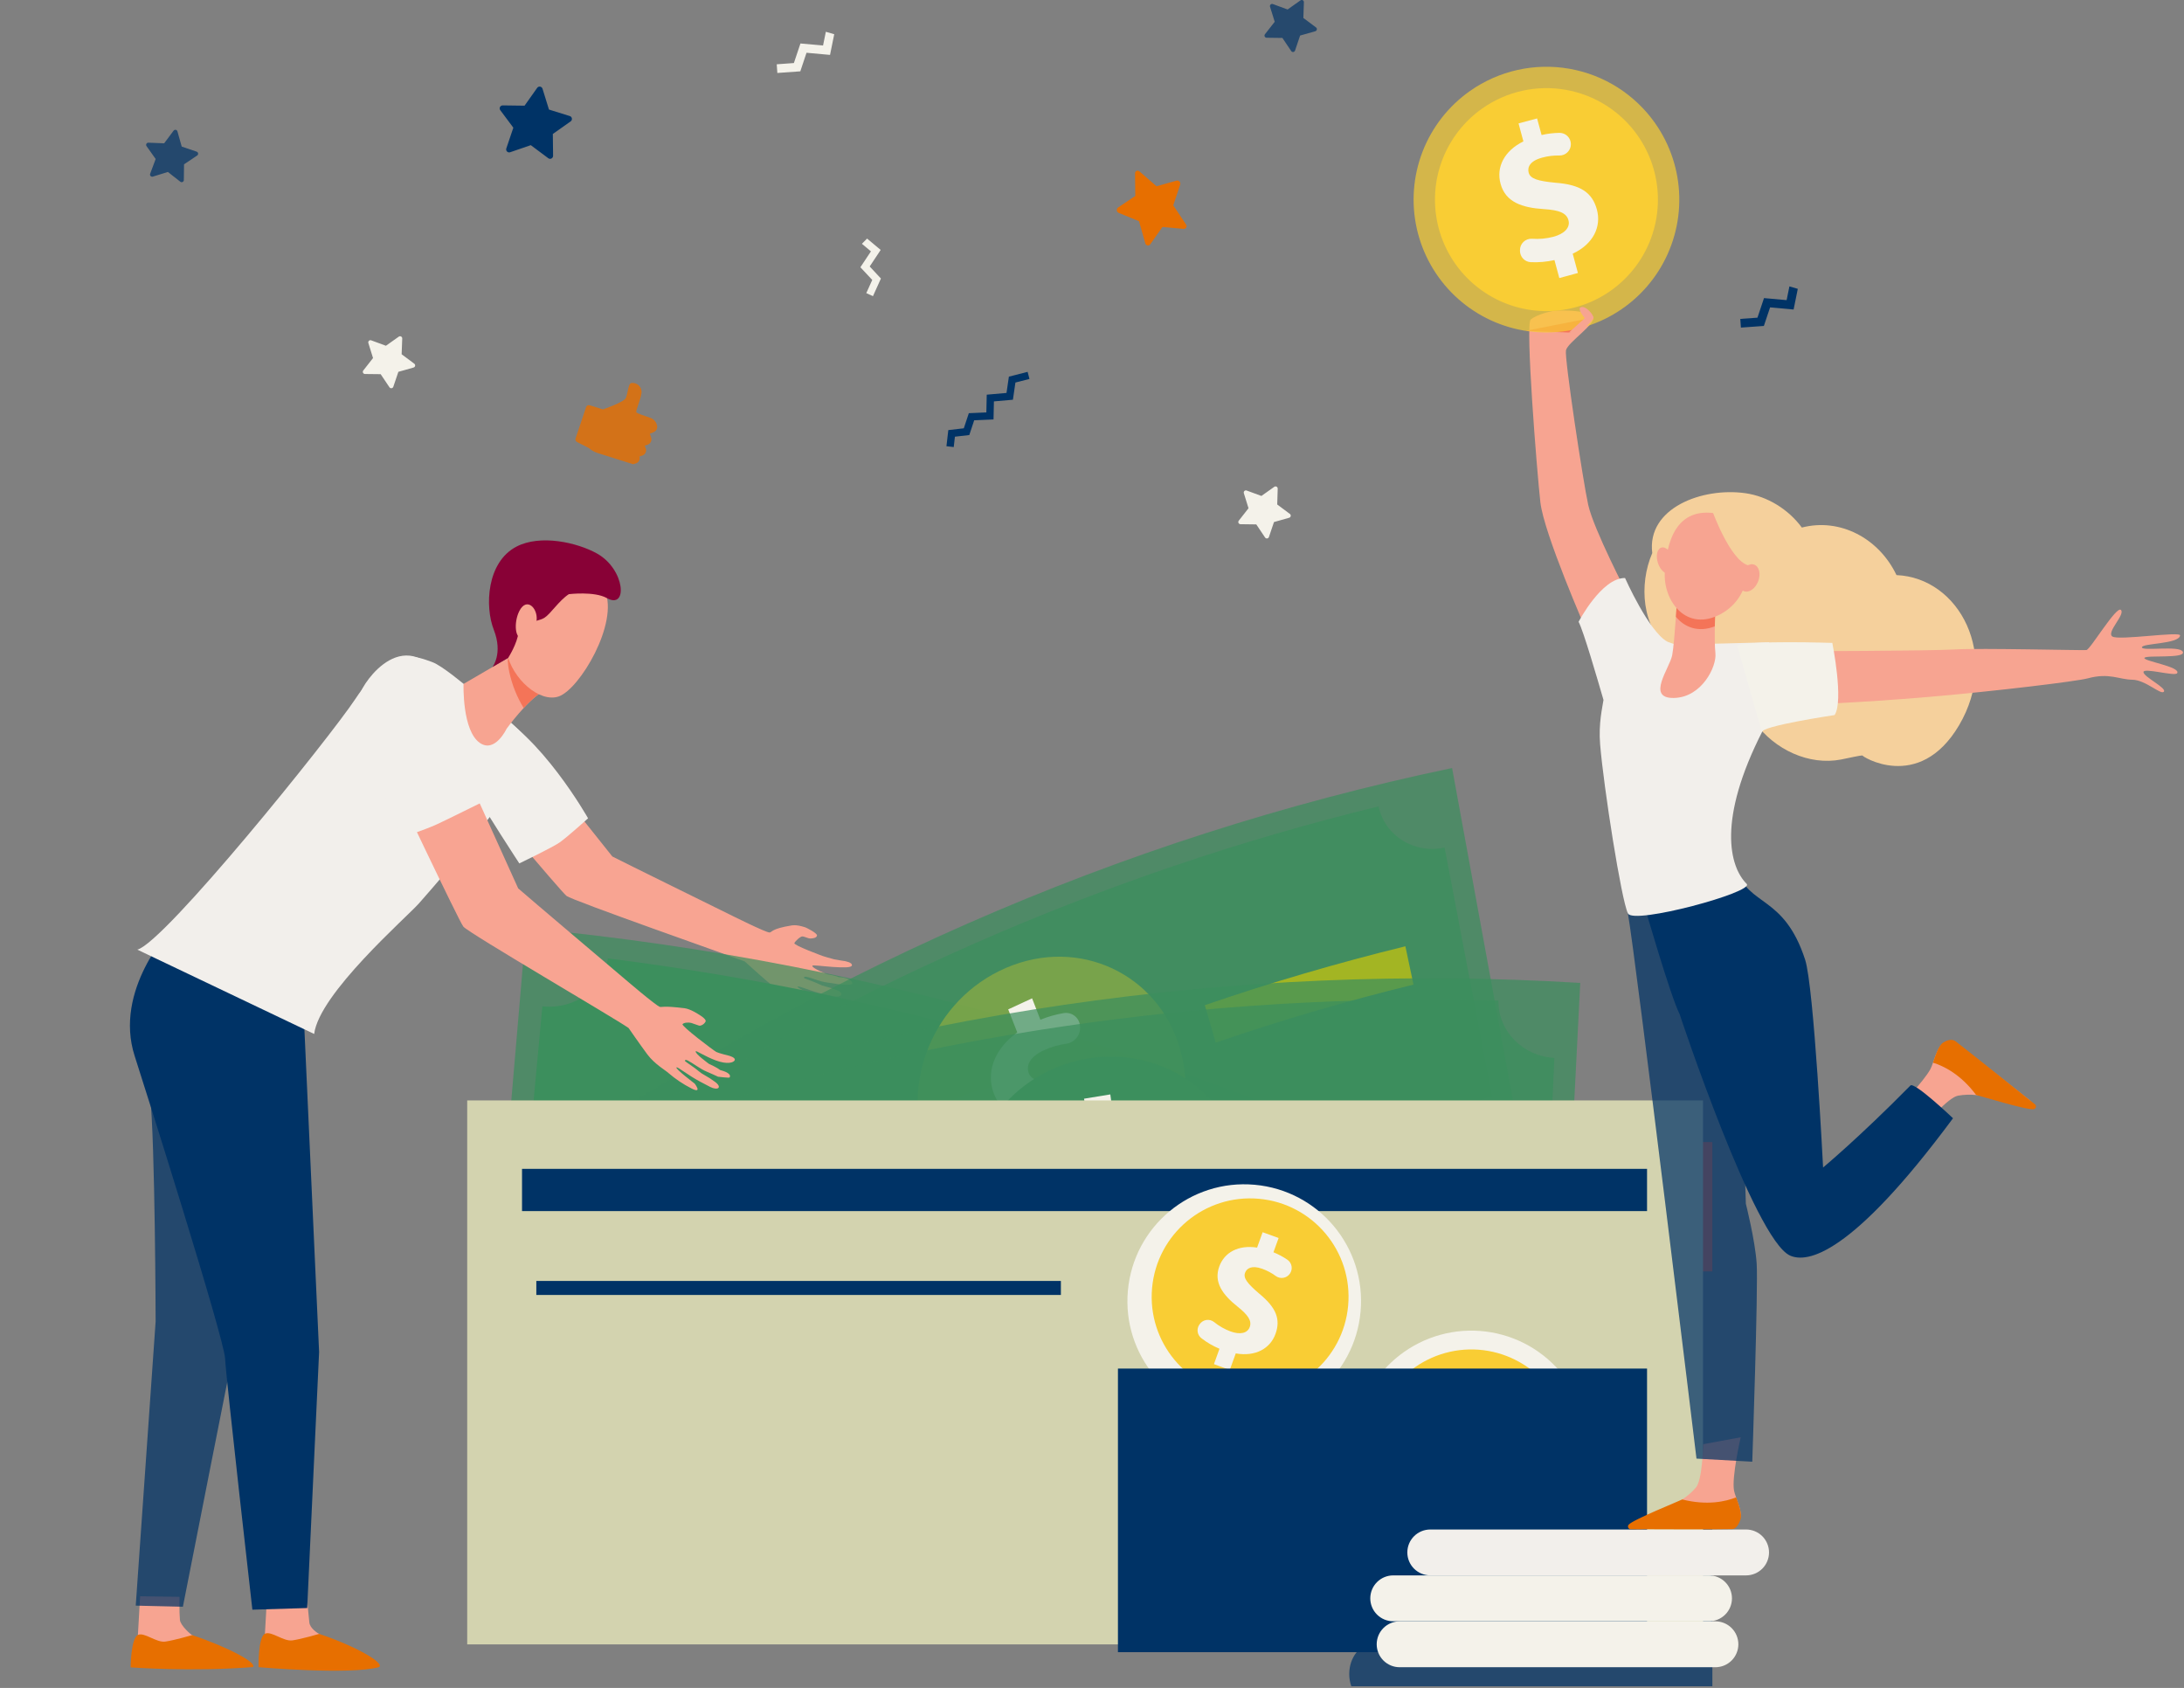 <svg width="1580" height="1221" viewBox="0 0 1580 1221" fill="none" xmlns="http://www.w3.org/2000/svg">
<rect x="0" y="0" width="1580" height="1221" fill="#808080" stroke="none"/>
<g clip-path="url(#clip0_239_119)">
<path d="M1238.78 1100.92H1017.55C1007.74 1100.92 999.78 1110.75 999.78 1122.92C999.78 1135.05 1007.78 1144.92 1017.55 1144.92H988.86C979.05 1144.92 971.1 1154.76 971.1 1166.92C971.1 1179.05 979.05 1188.92 988.86 1188.92H993.86C984.05 1188.92 976.1 1198.75 976.1 1210.92C976.09 1213.93 976.594 1216.91 977.59 1219.74H1238.81L1238.78 1100.92Z" fill="#003366" fill-opacity="0.72"/>
<path d="M572.82 669.4C557.82 671.82 558.7 674.26 556.77 674.52C554.48 674.83 527.39 661.26 527.39 661.26C527.39 661.26 447.28 621.83 443 619.55L385.2 547L340.64 567.5C340.64 567.5 405.64 644.63 409.79 648.02C413.94 651.41 528.79 691.59 538.79 695.46C538.79 695.46 548.87 704.64 555.38 710.19C561.89 715.74 570.62 717.93 572.7 719.19C578.293 722 584.225 724.078 590.35 725.37C599.1 727.27 591.81 721.37 591.81 721.37C591.81 721.37 576.32 714.85 577.08 713.67C577.67 712.76 585.9 716.84 595.57 719.04C598.05 719.61 600.5 720.16 602.76 720.65C608.69 721.92 611.3 718.54 605.34 716.19C602.646 715.086 599.871 714.19 597.04 713.51C594.17 712.91 591.76 711.41 589.43 710.51C584.82 708.76 581.43 707.51 581.61 707.39C581.79 707.27 581.2 706.16 583.85 706.68C587.05 707.3 593.5 710.17 598.28 710.68C600.99 710.99 606.61 711.98 606.61 711.98C606.61 711.98 616.55 712.98 616.61 711.54C616.76 708.54 610.61 706.81 606.88 706.88C604.52 705.68 598.57 704.81 598.57 704.81C598.57 704.81 587.04 700.27 587.71 698.57C587.98 697.89 594.96 698.93 602.36 699.44C610.19 699.97 615.86 699.97 616.28 698.44C616.94 696.04 610.71 695.13 610.71 695.13C610.71 695.13 605.22 694.33 603.42 693.93C601.31 693.45 595.12 691.51 595.12 691.51C595.12 691.51 573.92 683.75 574.68 682.19C575.44 680.63 578.95 677.36 580.45 677.37C581.95 677.38 584.62 678.86 586.11 678.87C587.6 678.88 590.82 678.59 591.05 676.72C591.28 674.85 582.97 670.96 582.97 670.96C582.97 670.96 577.15 668.69 572.82 669.4Z" fill="#F8A492"/>
<path d="M1238.78 826.117H344.72V919.707H1238.78V826.117Z" fill="#F47257"/>
<path d="M1001 1157.36C799.36 1050.76 580.37 985.144 355.55 964.004L380.55 671.344C640.49 695.824 893.69 771.684 1126.8 894.944L1001 1157.36Z" fill="#3C8F5D" fill-opacity="0.71"/>
<path d="M375.37 910.458C381.037 849.618 386.703 788.778 392.37 727.938C416 730.358 437.17 715.108 439.74 693.258C657.239 720.708 868.674 784.062 1065.43 880.738C1056.64 900.738 1066.96 925.408 1088.24 936.438C1062.5 991.264 1036.75 1046.09 1011 1100.92C1006.46 1098.51 1001.47 1097.07 996.342 1096.69C991.216 1096.31 986.068 1097 981.222 1098.71C976.376 1100.43 971.938 1103.13 968.189 1106.64C964.439 1110.16 961.46 1114.41 959.44 1119.14C786.659 1034.25 600.991 978.618 410 954.508C412.58 932.668 397.11 912.688 375.37 910.458Z" fill="#3C8F5D"/>
<path d="M840.6 920.499C822.43 972.829 766.39 999.499 714.41 983.499C662.43 967.499 629.08 913.129 640.76 858.789C652.44 804.449 710.07 772.039 768.53 790.119C826.99 808.199 858.75 868.259 840.6 920.499Z" fill="#50BFA5"/>
<path d="M714 965.093C715.46 959.253 716.913 953.413 718.36 947.573C710.915 945.152 703.798 941.82 697.17 937.653C694.787 936.158 693.046 933.829 692.287 931.121C691.527 928.413 691.802 925.519 693.06 923.003L693.38 922.393C694.102 921.053 695.097 919.881 696.301 918.95C697.505 918.02 698.891 917.353 700.369 916.992C701.847 916.631 703.384 916.584 704.881 916.855C706.378 917.125 707.802 917.707 709.06 918.562C715.031 922.545 721.582 925.581 728.48 927.562C739.1 930.562 747.4 928.623 749.32 921.263C751.14 914.263 746.32 908.083 733.46 899.562C714.88 887.292 703.03 874.492 707.12 856.492C710.82 840.192 725.87 830.432 747.79 832.352C749.223 826.506 750.657 820.659 752.09 814.812C758.537 816.592 764.973 818.413 771.4 820.273C770.033 825.673 768.657 831.072 767.27 836.472C773.243 838.412 778.995 840.976 784.43 844.122C789.98 847.392 791.94 854.233 788.9 859.383C785.76 864.713 778.55 866.243 772.95 862.763C767.86 859.598 762.349 857.167 756.58 855.542C744 851.972 738.66 856.062 737.4 861.222C735.9 867.332 741.73 873.013 756.4 883.573C777.1 897.893 783.29 910.862 778.75 927.312C774.21 943.763 758.75 953.852 736.68 951.432L731.82 970.193C725.9 968.453 719.96 966.753 714 965.093Z" fill="#3C8F7C"/>
<path d="M610 856.783C558.6 844.93 506.753 835.283 454.46 827.843C455.673 818.463 456.88 809.083 458.08 799.703C511.06 807.23 563.627 817.013 615.78 829.053C613.84 838.293 611.913 847.536 610 856.783Z" fill="#50BFA5"/>
<path d="M1010.66 999.064C962.84 975.69 914.227 954.414 864.82 935.234L874.19 908.594C924.25 928.02 973.547 949.597 1022.08 973.324L1010.66 999.064Z" fill="#50BFA5"/>
<path d="M1103.32 844.23C895.32 887.69 697.22 974.78 519.51 1100.92L375.51 852.36C580.98 706.51 810.01 605.81 1050.51 555.57C1068.1 651.79 1085.71 748.01 1103.32 844.23Z" fill="#3C8F5D" fill-opacity="0.71"/>
<path d="M504.43 1045.77L415.66 889.837C434.44 876.737 441.6 851.147 431.36 832.137C606.45 715.997 797.5 631.997 997.32 583.297C1001.93 604.787 1023.25 617.847 1045.09 613.087C1056.53 673.027 1067.97 732.997 1079.4 792.997C1059.3 797.387 1046.85 818.797 1051.46 840.277C876 882.997 708.21 956.737 554.46 1058.76C544.23 1039.77 521.72 1033.72 504.43 1045.77Z" fill="#3C8F5D" fill-opacity="0.71"/>
<path d="M853.42 757.902C869.07 811.072 842.5 867.902 795.26 888.252C748.02 908.602 693.2 886.572 671.66 835.942C650.12 785.312 674.66 722.942 727.84 700.102C781.02 677.262 837.82 704.832 853.42 757.902Z" fill="#A3B53C" fill-opacity="0.561"/>
<path d="M784.71 873.881C782.537 868.307 780.363 862.741 778.19 857.181C771.421 859.97 764.313 861.849 757.05 862.771C751.63 863.401 746.74 859.451 745.88 853.691C745.88 853.461 745.81 853.221 745.78 852.991C744.83 846.641 749.18 840.601 755.23 839.991C761.917 839.339 768.449 837.581 774.56 834.791C784.04 830.401 789.11 823.601 786.44 816.521C783.9 809.821 776.89 807.971 762.68 809.361C742.16 811.421 726.3 808.781 719.33 791.871C713 776.561 718.7 759.231 735.94 746.811C733.747 741.251 731.56 735.694 729.38 730.141C735.133 727.474 740.893 724.807 746.66 722.141C748.66 727.314 750.66 732.484 752.66 737.651C758.097 735.408 763.769 733.788 769.57 732.821C770.962 732.601 772.384 732.672 773.747 733.028C775.109 733.384 776.384 734.019 777.49 734.891C778.597 735.763 779.51 736.855 780.175 738.097C780.839 739.34 781.239 740.706 781.35 742.111C781.675 745.128 780.821 748.154 778.967 750.556C777.112 752.959 774.401 754.551 771.4 755.001C765.832 755.737 760.407 757.311 755.31 759.671C744.03 764.831 742.36 771.481 744.31 776.381C746.6 782.191 754.05 783.001 770.77 782.051C794.01 780.271 805.77 786.641 811.56 802.611C817.35 818.581 811.56 836.421 793.89 848.531L800.73 866.531C795.377 868.957 790.037 871.407 784.71 873.881Z" fill="#F4F2EA"/>
<path d="M647.81 853.907C603.27 877.16 559.647 902.454 516.94 929.787L503.94 905.117C547.227 877.404 591.46 851.737 636.64 828.117L647.81 853.907Z" fill="#50BFA5"/>
<path d="M1022.58 712.218C974.287 724.038 926.587 738.038 879.48 754.218L871.61 727.088C919.343 710.701 967.71 696.508 1016.71 684.508C1018.67 693.734 1020.63 702.971 1022.58 712.218Z" fill="#A3B523"/>
<path d="M1128.37 1004.36C912 991.251 695.39 1023 489.84 1098C461.54 1005.07 433.237 912.144 404.93 819.231C642.6 732.531 893.09 695.821 1143.22 711.001L1128.37 1004.36Z" fill="#3C8F5D" fill-opacity="0.71"/>
<path d="M487.73 1040.58C470.497 982.424 453.27 924.271 436.05 866.124C457.72 858.424 470.78 835.564 465.05 814.454C664.579 748.62 874.021 717.921 1084.05 723.724C1083.62 745.724 1101.71 764.044 1124.47 765.224L1116.58 948.414C1095.63 947.324 1078.3 964.754 1077.87 986.754C893.428 981.649 709.5 1008.61 534.28 1066.42C528.59 1045.32 507.68 1033.5 487.73 1040.58Z" fill="#3C8F5D" fill-opacity="0.71"/>
<path d="M900.75 854.529C903.88 910.139 864.3 958.089 812.75 965.259C761.2 972.429 712 936.569 702.39 881.859C692.78 827.149 731.69 773.249 789.72 765.289C847.75 757.329 897.65 798.999 900.75 854.529Z" fill="#3C8F5D"/>
<path d="M805.62 948.558C804.773 942.558 803.917 936.592 803.05 930.658C795.65 931.569 788.162 931.502 780.78 930.458C778.074 930.005 775.642 928.538 773.979 926.355C772.317 924.172 771.548 921.438 771.83 918.708L771.89 918.008C771.991 916.513 772.399 915.054 773.088 913.723C773.778 912.391 774.734 911.216 775.897 910.271C777.06 909.325 778.406 908.629 779.85 908.226C781.294 907.823 782.805 907.722 784.29 907.928C791.03 909.066 797.91 909.097 804.66 908.018C815.09 906.288 821.66 901.018 820.66 893.488C819.66 886.338 813.19 882.678 798.77 880.258C777.95 876.808 762.84 870.048 759.87 851.828C757.17 835.338 766.87 820.078 786.87 812.638C786.003 806.638 785.13 800.675 784.25 794.748C790.583 793.675 796.917 792.642 803.25 791.648L805.53 808.238C811.468 807.506 817.468 807.443 823.42 808.048C824.849 808.197 826.233 808.632 827.49 809.326C828.747 810.02 829.852 810.96 830.739 812.09C831.626 813.219 832.277 814.516 832.654 815.902C833.03 817.288 833.124 818.735 832.93 820.158C832.525 823.151 830.95 825.861 828.551 827.696C826.152 829.531 823.124 830.341 820.13 829.948C814.482 829.193 808.753 829.28 803.13 830.208C790.75 832.208 787.55 838.208 788.33 843.458C789.24 849.688 796.44 852.458 813.24 855.958C836.69 860.398 846.87 869.688 848.88 886.678C850.89 903.668 840.99 919.388 820.67 926.438C821.537 932.852 822.4 939.265 823.26 945.678C817.36 946.612 811.48 947.572 805.62 948.558Z" fill="#F4F2EA"/>
<path d="M674.56 892.922C625.013 903.589 575.877 916.499 527.15 931.653C524.79 922.539 522.427 913.433 520.06 904.333C569.433 888.999 619.257 875.909 669.53 865.062C671.21 874.356 672.887 883.642 674.56 892.922Z" fill="#50BFA5"/>
<path d="M1079.08 855.183C1028.46 853.85 977.913 854.75 927.44 857.883C926.947 848.43 926.453 838.98 925.96 829.533C977.1 826.333 1028.35 825.423 1079.72 826.803C1079.51 836.27 1079.3 845.73 1079.08 855.183Z" fill="#50BFA5"/>
<path d="M1232.06 796H338V1189.48H1232.06V796Z" fill="#D3D3AF"/>
<path d="M1191.54 845.492H377.66V876.052H1191.54V845.492Z" fill="#003366"/>
<path d="M767.49 926.578H388V936.718H767.49V926.578Z" fill="#003366"/>
<path d="M1133.61 998.481C1143.21 1012.16 1148.54 1028.38 1148.92 1045.09C1149.3 1061.8 1144.72 1078.25 1135.75 1092.36C1126.79 1106.46 1113.84 1117.59 1098.55 1124.34C1083.26 1131.09 1066.31 1133.15 1049.84 1130.26C1033.38 1127.38 1018.14 1119.68 1006.06 1108.13C993.972 1096.59 985.58 1081.72 981.945 1065.4C978.309 1049.09 979.593 1032.06 985.633 1016.48C991.674 1000.9 1002.2 987.453 1015.88 977.851C1034.23 964.975 1056.94 959.916 1079.02 963.784C1101.1 967.653 1120.73 980.134 1133.61 998.481Z" fill="#F4F2EA"/>
<path d="M1122.48 1006.29C1130.54 1017.77 1135.02 1031.38 1135.34 1045.41C1135.66 1059.43 1131.82 1073.23 1124.3 1085.07C1116.78 1096.91 1105.92 1106.26 1093.09 1111.92C1080.25 1117.59 1066.03 1119.32 1052.21 1116.9C1038.4 1114.49 1025.61 1108.02 1015.46 1098.34C1005.32 1088.65 998.273 1076.17 995.22 1062.48C992.166 1048.79 993.242 1034.5 998.31 1021.42C1003.38 1008.34 1012.21 997.061 1023.69 989.001C1039.08 978.194 1058.14 973.945 1076.67 977.187C1095.19 980.43 1111.67 990.898 1122.48 1006.29Z" fill="#F9CD34"/>
<path d="M1072.62 1096.92L1069.53 1085.49C1064.58 1086.6 1059.5 1087.04 1054.43 1086.82C1052.6 1086.73 1050.88 1085.94 1049.61 1084.62C1048.34 1083.3 1047.62 1081.54 1047.6 1079.71V1079.25C1047.59 1078.26 1047.78 1077.28 1048.16 1076.37C1048.54 1075.45 1049.11 1074.63 1049.83 1073.94C1050.55 1073.26 1051.4 1072.73 1052.33 1072.39C1053.26 1072.05 1054.25 1071.91 1055.24 1071.97C1059.83 1072.3 1064.44 1071.87 1068.89 1070.69C1075.75 1068.83 1079.73 1064.92 1078.43 1060.1C1077.19 1055.53 1072.56 1053.69 1062.84 1053.1C1048.84 1052.25 1038.39 1048.61 1035.23 1036.94C1032.37 1026.35 1037.58 1016.03 1049.77 1010.03L1046.68 998.604L1058.47 995.414L1061.34 1005.99C1065.08 1005.13 1068.9 1004.66 1072.74 1004.61C1074.63 1004.61 1076.45 1005.36 1077.8 1006.69C1079.15 1008.02 1079.92 1009.83 1079.94 1011.72C1079.95 1012.69 1079.77 1013.65 1079.41 1014.55C1079.04 1015.44 1078.5 1016.25 1077.81 1016.93C1077.13 1017.62 1076.31 1018.15 1075.41 1018.51C1074.52 1018.87 1073.56 1019.04 1072.59 1019.02C1068.88 1018.94 1065.17 1019.4 1061.59 1020.38C1053.77 1022.49 1052.16 1026.55 1053.07 1029.92C1054.14 1033.92 1059.07 1035.27 1070.3 1036.36C1085.98 1037.54 1093.55 1042.59 1096.48 1053.42C1099.41 1064.25 1094.27 1075.32 1081.08 1081.42L1084.4 1093.69L1072.62 1096.92Z" fill="white"/>
<path d="M984.302 948.731C988.475 902.244 954.173 861.176 907.687 857.003C861.2 852.829 820.132 887.131 815.959 933.618C811.785 980.104 846.087 1021.17 892.574 1025.35C939.06 1029.52 980.128 995.217 984.302 948.731Z" fill="#F4F2EA"/>
<path d="M975.306 944.447C978.831 905.279 949.937 870.67 910.769 867.144C871.601 863.619 836.991 892.514 833.466 931.682C829.941 970.85 858.835 1005.46 898.003 1008.98C937.171 1012.51 971.781 983.615 975.306 944.447Z" fill="#F9CD34"/>
<path d="M878.22 986.758L882.22 975.628C877.541 973.676 873.142 971.11 869.14 967.998C867.695 966.872 866.734 965.239 866.452 963.429C866.169 961.62 866.587 959.77 867.62 958.258L867.88 957.888C868.437 957.067 869.157 956.371 869.996 955.842C870.835 955.313 871.774 954.963 872.754 954.815C873.735 954.667 874.736 954.723 875.693 954.98C876.651 955.237 877.545 955.689 878.32 956.308C881.891 959.208 885.915 961.502 890.23 963.098C896.91 965.518 902.41 964.598 904.11 959.918C905.73 955.458 903 951.288 895.39 945.218C884.39 936.458 877.95 927.498 882.07 916.128C885.81 905.818 896.01 900.368 909.44 902.458L913.44 891.328L925 895.528L921.27 905.838C924.831 907.278 928.227 909.095 931.4 911.258C932.961 912.348 934.028 914.012 934.365 915.886C934.702 917.761 934.283 919.692 933.2 921.258C932.654 922.062 931.951 922.748 931.133 923.273C930.315 923.799 929.399 924.153 928.441 924.316C927.483 924.478 926.501 924.445 925.556 924.219C924.611 923.993 923.721 923.577 922.94 922.998C919.957 920.799 916.669 919.047 913.18 917.798C905.56 915.038 901.91 917.428 900.72 920.708C899.32 924.578 902.53 928.528 911.13 935.888C923.29 945.888 926.57 954.338 922.75 964.888C918.93 975.438 908.36 981.508 894 978.998L889.66 990.948L878.22 986.758Z" fill="#F4F2EA"/>
<path d="M1191.54 989.961H808.77V1195.1H1191.54V989.961Z" fill="#003366"/>
<path d="M1241 1206H1012.56C1008.16 1206 1003.94 1204.25 1000.82 1201.13C997.709 1198.02 995.96 1193.8 995.96 1189.4C995.96 1184.99 997.709 1180.77 1000.82 1177.66C1003.94 1174.55 1008.16 1172.8 1012.56 1172.8H1241C1245.4 1172.8 1249.62 1174.55 1252.74 1177.66C1255.85 1180.77 1257.6 1184.99 1257.6 1189.4C1257.6 1193.8 1255.85 1198.02 1252.74 1201.13C1249.62 1204.25 1245.4 1206 1241 1206Z" fill="#F4F2EA"/>
<path d="M1236.38 1172.76H1007.91C1003.51 1172.76 999.29 1171.01 996.179 1167.9C993.068 1164.79 991.32 1160.57 991.32 1156.17C991.32 1151.77 993.068 1147.55 996.178 1144.44C999.289 1141.32 1003.51 1139.57 1007.91 1139.57H1236.38C1240.78 1139.57 1245 1141.32 1248.12 1144.43C1251.23 1147.55 1252.98 1151.77 1252.98 1156.17C1252.98 1160.57 1251.23 1164.79 1248.11 1167.9C1245 1171.01 1240.78 1172.76 1236.38 1172.76Z" fill="#F4F2EA"/>
<path d="M1263.19 1139.57H1034.72C1030.32 1139.56 1026.1 1137.81 1022.98 1134.7C1019.87 1131.59 1018.12 1127.37 1018.12 1122.97C1018.12 1118.56 1019.87 1114.34 1022.98 1111.23C1026.1 1108.12 1030.32 1106.37 1034.72 1106.37H1263.19C1267.59 1106.37 1271.81 1108.12 1274.93 1111.23C1278.04 1114.34 1279.79 1118.56 1279.79 1122.97C1279.79 1127.37 1278.04 1131.59 1274.93 1134.7C1271.81 1137.81 1267.59 1139.56 1263.19 1139.57Z" fill="#F2EFEB"/>
<path d="M1259.33 1039.64C1259.33 1039.64 1252.57 1068.73 1254.5 1078.36C1255.5 1083.52 1261.29 1094.13 1258.65 1098.98C1256.01 1103.83 1252.99 1105.05 1252.99 1105.05L1184.56 1106.13C1180.83 1106.19 1183.29 1103.83 1186.3 1101.66C1191.22 1098.1 1195.19 1095.75 1210.9 1088.27C1211.9 1087.79 1215.66 1085.45 1217 1084.65C1220.64 1082.28 1223.94 1079.42 1226.79 1076.14C1231.71 1070.76 1232.14 1044.67 1232.14 1044.67L1259.33 1039.64Z" fill="#F7A491"/>
<path d="M1201.46 643.744C1201.46 643.744 1172.05 629.234 1177.7 660.744C1183.35 692.254 1227.31 1055.09 1227.31 1055.09L1267.67 1057.33C1267.67 1057.33 1272 931.004 1270.85 914.004C1269.7 897.004 1263.03 870.754 1263.03 870.754L1259.61 765.864L1221.52 636.344L1201.46 643.744Z" fill="#003366" fill-opacity="0.72"/>
<path d="M1217 1084.64C1235.1 1089.21 1248.48 1086.1 1256 1083.13C1257.92 1088.51 1260.48 1095.26 1259.13 1099.13C1257.46 1103.9 1255.3 1106.02 1253.21 1106.07C1236.68 1106.5 1192.45 1106.07 1179.85 1106.2C1179.46 1106.22 1179.06 1106.13 1178.72 1105.93C1178.38 1105.73 1178.11 1105.43 1177.94 1105.07C1177.77 1104.72 1177.71 1104.32 1177.76 1103.93C1177.82 1103.53 1177.99 1103.17 1178.25 1102.87C1181.36 1099.22 1215.66 1085.45 1217 1084.64Z" fill="#E76F00"/>
<path d="M1177.7 430.604C1177.7 430.604 1152.83 382.744 1148.98 365.184C1145.13 347.624 1131.76 259.184 1132.88 253.454C1134 247.724 1155.14 234.044 1152.53 229.204C1149.92 224.364 1129.8 224.354 1125.19 224.764C1120.58 225.174 1111.32 227.864 1107.36 231.134C1103.4 234.404 1111.81 340.424 1114.36 363.244C1116.91 386.064 1147.77 456.364 1147.77 456.364L1177.7 430.604Z" fill="#F7A491"/>
<path d="M1371.47 803.533C1371.47 803.533 1391.98 782.023 1396.55 773.333C1399 768.673 1401.21 756.803 1406.32 754.703C1411.43 752.603 1414.54 753.563 1414.54 753.563L1468.37 795.833C1471.3 798.133 1467.9 798.413 1464.19 798.203C1458.13 797.873 1453.57 797.203 1436.65 793.103C1435.55 792.833 1431.18 792.293 1429.65 792.103C1425.32 791.647 1420.94 791.795 1416.65 792.543C1409.44 793.623 1392.65 813.613 1392.65 813.613L1371.47 803.533Z" fill="#F7A491"/>
<path d="M1429.62 792.072C1418.44 777.072 1406.09 771.072 1398.41 768.692C1400.3 763.302 1402.41 756.252 1405.87 754.082C1410.17 751.432 1413.13 751.982 1414.78 753.252C1427.89 763.332 1462.2 790.922 1472.09 798.742C1472.41 798.975 1472.65 799.297 1472.79 799.667C1472.92 800.037 1472.95 800.44 1472.86 800.824C1472.76 801.208 1472.56 801.556 1472.27 801.824C1471.98 802.092 1471.62 802.269 1471.23 802.332C1466.49 803.212 1431.17 792.292 1429.62 792.072Z" fill="#E76F00"/>
<path d="M1372 416C1359.24 389.22 1331 374.48 1303.54 381.61C1293.72 368.31 1278.54 359 1262.69 356.76C1231.48 352.34 1191.21 367.48 1195.32 400.06C1185.45 422.84 1187.87 454.24 1207.57 469.64C1203.95 499.59 1233.98 526.16 1269.57 522.57C1283.87 542.31 1308.73 553.89 1331.98 549.38C1337.57 548.3 1346.04 546.27 1347.5 546.52C1345.68 546.32 1388.04 574.06 1417.26 524.66C1447 474.27 1417.62 417.91 1372 416Z" fill="#F5D09C"/>
<path d="M1189.62 655.17C1189.62 655.17 1255.62 625.84 1256.62 629.17C1264.89 655.81 1290.62 647.22 1305.9 694.17C1312.3 713.82 1318.9 844.51 1318.9 844.51C1318.9 844.51 1344.9 822.93 1382.09 785.21C1384.94 782.31 1412.89 808.89 1412.89 808.89C1339.1 908.58 1307.27 913.78 1294.96 908.2C1269.26 896.55 1215.03 733.57 1215.12 733.59C1208.57 720.87 1189.62 655.17 1189.62 655.17Z" fill="#003366"/>
<path d="M1299 471.052C1299 471.052 1394.35 470.932 1414.77 469.752C1433.24 468.692 1506.53 470.552 1509.39 470.222C1512.25 469.892 1531.2 437.812 1534.39 441.222C1537.58 444.632 1523.84 457.132 1528.08 460.362C1532.32 463.592 1577.79 456.362 1577.19 459.722C1576.06 466.012 1549.53 465.212 1549.55 468.252C1549.57 471.292 1577.32 466.542 1579.2 471.592C1581.08 476.642 1552.52 473.643 1551.37 475.893C1550.22 478.143 1577.87 482.263 1575.05 486.953C1573.51 489.503 1550.56 482.703 1550.67 486.173C1550.78 489.643 1567.53 497.542 1565.47 500.302C1563.41 503.062 1552.33 491.822 1542.62 491.682C1532.91 491.542 1525.94 486.472 1510.43 490.682C1502.77 492.782 1444.31 499.932 1394.91 504.152C1344.26 508.482 1302.75 509.853 1302.75 509.853L1299 471.052Z" fill="#F7A491"/>
<path d="M1157.6 538.463C1156.33 523.153 1159.34 511.363 1160.03 506.283C1155.4 490.383 1145.55 456.453 1142.03 449.793C1142.03 449.793 1158.63 417.893 1175.62 418.103C1175.62 418.103 1192.98 457.233 1206.4 464.223C1206.59 464.173 1211.14 466.223 1213.15 466.223C1226.1 466.133 1271.38 464.753 1279.82 464.603L1275.07 528.833C1242.26 593.143 1251.15 626.893 1263.63 639.373C1269.5 645.243 1181.76 669.073 1177.72 660.753C1172.94 651.003 1160.15 569.413 1157.6 538.463Z" fill="#F2EFEB"/>
<path d="M1256.8 467.047C1265.15 463.047 1325.58 465.047 1325.58 465.047C1325.58 465.047 1334.03 507.127 1327.21 517.247C1327.21 517.247 1273.21 525.247 1274.71 529.717L1256.8 467.047Z" fill="#F4F2EA"/>
<path d="M1241 440.004C1241 440.004 1239.94 462.954 1241 472.514C1242.06 482.074 1231.19 504.514 1210.93 504.874C1190.67 505.234 1207.93 483.364 1209.73 473.964C1211.53 464.564 1213.63 427.734 1213.63 427.734L1241 440.004Z" fill="#F7A491"/>
<path d="M1213.61 427.742C1213.61 427.742 1213.12 436.282 1212.41 446.192C1218.8 453.822 1228.61 457.712 1240.56 453.072C1240.69 445.962 1240.96 440.012 1240.96 440.012L1213.61 427.742Z" fill="#F47458"/>
<path d="M1242.64 371.618C1250.19 374.296 1256.54 379.579 1260.55 386.518C1266.99 397.998 1269.7 430.668 1244.96 444.118C1220.22 457.568 1203.26 434.958 1204.39 414.118C1205.52 393.278 1211.89 365.808 1242.64 371.618Z" fill="#F7A491"/>
<path d="M1199.41 407.23C1201.09 412.4 1204.89 415.79 1207.89 414.82C1210.89 413.85 1211.98 408.82 1210.31 403.7C1208.64 398.58 1204.83 395.14 1201.82 396.12C1198.81 397.1 1197.74 402.07 1199.41 407.23Z" fill="#F7A491"/>
<path d="M1239.19 370.688C1239.19 370.688 1251.75 405.038 1264.6 408.918C1277.45 412.798 1276.1 429.547 1276.1 429.547C1276.1 429.547 1278.48 390.797 1266.86 381.077C1255.24 371.357 1239.19 370.688 1239.19 370.688Z" fill="#F5D09C"/>
<path d="M1258.93 415.478C1256.84 420.778 1258.05 426.208 1261.63 427.628C1265.21 429.048 1269.8 425.898 1271.89 420.628C1273.98 415.358 1272.78 409.898 1269.2 408.488C1265.62 407.078 1261 410.188 1258.93 415.478Z" fill="#F7A491"/>
<path d="M1103.77 239.298C1103.77 239.298 1131.7 240.518 1134.98 240.518C1138.26 240.518 1147.81 230.648 1147.81 230.648L1103.77 239.298Z" fill="#F47458"/>
<path d="M1197.44 89.183C1208.36 104.742 1214.42 123.19 1214.86 142.193C1215.29 161.196 1210.08 179.902 1199.89 195.945C1189.69 211.988 1174.97 224.647 1157.58 232.322C1140.19 239.997 1120.91 242.344 1102.19 239.064C1083.47 235.785 1066.14 227.028 1052.39 213.899C1038.64 200.771 1029.1 183.861 1024.96 165.308C1020.83 146.755 1022.29 127.392 1029.15 109.668C1036.02 91.944 1047.99 76.655 1063.55 65.733C1084.42 51.089 1110.24 45.333 1135.35 49.731C1160.46 54.128 1182.79 68.32 1197.44 89.183Z" fill="#F9CD34" fill-opacity="0.7"/>
<path d="M1184.78 98.067C1193.94 111.124 1199.03 126.605 1199.39 142.552C1199.76 158.499 1195.39 174.196 1186.83 187.659C1178.27 201.121 1165.92 211.743 1151.32 218.182C1136.73 224.622 1120.55 226.589 1104.84 223.835C1089.13 221.081 1074.59 213.73 1063.05 202.711C1051.52 191.693 1043.51 177.501 1040.04 161.931C1036.58 146.362 1037.8 130.113 1043.57 115.241C1049.34 100.368 1059.38 87.54 1072.44 78.377C1081.11 72.293 1090.89 67.976 1101.23 65.672C1111.57 63.369 1122.26 63.125 1132.69 64.953C1143.12 66.781 1153.09 70.647 1162.03 76.329C1170.97 82.01 1178.7 89.397 1184.78 98.067Z" fill="#F9CD34"/>
<path d="M1128.08 201.13L1124.56 188.13C1118.93 189.392 1113.15 189.9 1107.39 189.64C1105.31 189.531 1103.35 188.635 1101.91 187.135C1100.47 185.634 1099.65 183.641 1099.62 181.56V181C1099.6 179.872 1099.82 178.753 1100.25 177.713C1100.69 176.672 1101.34 175.733 1102.15 174.955C1102.97 174.176 1103.94 173.575 1105 173.189C1106.06 172.802 1107.18 172.639 1108.31 172.71C1113.53 173.084 1118.78 172.594 1123.84 171.26C1131.64 169.15 1136.16 164.7 1134.68 159.26C1133.27 154.07 1128.01 151.97 1116.96 151.26C1100.96 150.26 1089.15 146.16 1085.56 132.89C1082.3 120.89 1088.23 109.11 1102.09 102.28L1098.58 89.28L1112 85.68L1115.25 97.68C1119.51 96.685 1123.87 96.155 1128.25 96.1C1130.4 96.1 1132.47 96.949 1134.01 98.463C1135.54 99.977 1136.41 102.035 1136.44 104.19C1136.46 105.289 1136.25 106.381 1135.84 107.399C1135.42 108.418 1134.8 109.342 1134.02 110.117C1133.24 110.891 1132.32 111.501 1131.29 111.909C1130.27 112.316 1129.18 112.514 1128.08 112.49C1123.87 112.396 1119.66 112.918 1115.6 114.04C1106.7 116.44 1104.87 121.04 1105.9 124.88C1107.12 129.39 1112.69 130.97 1125.5 132.21C1143.34 133.55 1151.94 139.3 1155.27 151.61C1158.6 163.92 1152.75 176.52 1137.76 183.51L1141.53 197.46L1128.08 201.13Z" fill="#F4F2EA"/>
<path d="M1135 240.523L1146.54 230.153C1146.54 230.153 1141.09 223.653 1143.35 222.403C1147.03 220.403 1153.35 228.223 1152.77 230.133C1152.19 232.043 1145.44 238.203 1145.44 238.203L1135 240.523Z" fill="#F7A491"/>
<path d="M425.44 591.931C425.44 591.931 411 605.001 405 609.301C400 612.881 375.7 624.551 375.7 624.551C375.7 624.551 351.53 587.631 341 569.111C328.17 546.641 319.28 513.231 322.32 512.331C330.83 509.781 342.54 508.231 353.32 513.181C390.73 530.311 425.44 591.931 425.44 591.931Z" fill="#F2EFEB"/>
<path d="M193.25 1153.79C193.25 1153.79 191.65 1182.06 191.64 1182.12C191.05 1185.71 188.74 1194.58 188.74 1197.84C188.74 1210.1 243.28 1187.44 231.05 1182C229.95 1181.51 224.15 1177.79 223.79 1173.62C223.23 1167.19 221.79 1154.19 221.79 1154.19L193.25 1153.79Z" fill="#F7A491"/>
<path d="M230.92 1181.89C230.92 1181.89 218.11 1185.64 211.56 1186.58C205.01 1187.52 196.35 1179.58 191.71 1181.75C186.61 1184.1 187.05 1205.96 187.05 1205.96C187.05 1205.96 252.86 1211.72 274.05 1205.96C279.1 1203.24 257.1 1190.62 230.92 1181.89Z" fill="#E76F00"/>
<path d="M101.36 1154.67C101.36 1154.67 99.76 1182.94 99.75 1183C99.16 1186.59 96.84 1195.45 96.84 1198.72C96.84 1210.98 151.39 1188.31 139.16 1182.88C138.06 1182.39 130.54 1175.88 130.16 1171.72C129.6 1165.29 129.89 1155.06 129.89 1155.06L101.36 1154.67Z" fill="#F7A491"/>
<path d="M139 1182.76C139 1182.76 126.19 1186.51 119.63 1187.45C113.07 1188.39 104.43 1180.45 99.79 1182.63C94.68 1184.97 94.48 1206.1 94.48 1206.1C94.48 1206.1 138.7 1209.42 182.86 1205.89C186.7 1203.15 165.21 1191.5 139 1182.76Z" fill="#E76F00"/>
<path d="M114 707.434C114 707.434 104.76 755.124 108.52 791.284C112.28 827.444 112.59 955.914 112.59 955.914L98.2 1161.44L132.31 1162.24C132.31 1162.24 172.75 956.804 172 962.074C171.25 967.344 185.56 817.424 185.56 817.424L137.34 702.914L114 707.434Z" fill="#003366" fill-opacity="0.72"/>
<path d="M123.77 672C123.77 672 81.9 716 97.47 764C103.73 783.3 162.09 967.63 162.84 982.7C163.59 997.77 182.58 1164.37 182.58 1164.37L222.24 1163.18L230.85 977.98L219.49 728.5L195.41 686.42L123.77 672Z" fill="#003366"/>
<path d="M381.16 533.997C367.45 518.737 337.6 496.527 337.6 496.527C337.6 496.527 319.82 481.377 312.6 478.887C301.94 475.217 283.66 465.437 257.23 505.377C238.29 533.997 118.94 681.937 99.35 686.927L227.29 747.927C230.79 718.777 294.02 663.707 303.12 653.427C323.46 630.497 394.14 548.427 381.16 533.997Z" fill="#F2EFEB"/>
<path d="M375.2 471.469L335.34 494.729C335.34 494.729 334.22 528.649 347.25 537.459C358.18 544.859 366.5 527.119 366.5 527.119C366.5 527.119 381.32 506.639 392.58 500.259C403.84 493.879 375.2 471.469 375.2 471.469Z" fill="#F7A491"/>
<path d="M368.51 486.399C370.492 495.497 373.987 504.198 378.85 512.139C383.24 507.399 388.18 502.749 392.58 500.259C397.77 497.319 394.47 490.959 389.4 484.959C382.25 477.539 375.2 471.469 375.2 471.469L367.54 475.939C367 478.839 368 483.999 368.51 486.399Z" fill="#F47458"/>
<path d="M396 413.172C395.33 412.342 362.57 453.002 366.61 472.082C370.65 491.162 390.46 508.552 404.22 503.772C419.45 498.472 447.76 450.602 437.6 427.362C427.44 404.122 396 413.172 396 413.172Z" fill="#F7A491"/>
<path d="M431.82 400.342C417.54 392.422 390.97 386.342 373.56 395.432C352.16 406.612 350.56 438.522 357.27 455.662C363.98 472.802 356.27 482.502 356.27 482.502L367.63 475.892C367.63 475.892 374.26 465.572 375.12 457.352C375.98 449.132 388.02 450.582 393.9 446.852C398.42 443.982 404.2 434.642 411.51 429.802C411.51 429.802 429.94 427.542 439 432.612C454.47 441.262 452.28 411.692 431.82 400.342Z" fill="#880136"/>
<path d="M388.22 448.668C389.12 439.798 380.98 431.668 375.72 441.968C371.56 450.118 372.28 463.518 378.98 461.528C385.68 459.538 388.22 448.668 388.22 448.668Z" fill="#F7A491"/>
<path d="M495.1 729.281C479.45 727.391 479.47 728.641 477.47 728.351C475.1 728.001 450.77 707.121 450.77 707.121C450.77 707.121 378.66 646.051 374.88 642.621L335.32 555.211L283.09 563.001C283.09 563.001 331.77 665.771 335.18 670.241C338.59 674.711 445.54 737.001 454.76 743.631C454.76 743.631 462.91 755.421 468.26 762.631C473.61 769.841 481.92 774.481 483.74 776.301C488.764 780.608 494.283 784.3 500.18 787.301C508.58 791.631 502.53 783.791 502.53 783.791C502.53 783.791 488.35 773.061 489.37 772.131C490.16 771.411 497.56 777.711 506.82 782.591C509.2 783.851 511.55 785.081 513.72 786.201C519.41 789.121 522.72 786.561 517.29 782.581C514.818 780.738 512.222 779.068 509.52 777.581C506.75 776.181 504.65 774.031 502.52 772.521C498.25 769.521 495.34 767.521 495.52 767.431C495.7 767.341 495.13 765.951 497.69 767.211C500.78 768.721 506.69 773.331 511.35 775.211C514.01 776.281 519.45 778.841 519.45 778.841C519.45 778.841 527.45 779.841 527.79 779.401C529.43 776.891 524.65 774.941 520.85 773.961C518.72 772.111 512.93 769.581 512.93 769.581C512.93 769.581 502.3 761.901 503.35 760.431C503.75 759.871 510.01 764.131 517.67 767.001C526.44 770.271 530.67 768.491 531.43 767.081C532.62 764.941 527.26 763.621 527.26 763.621C527.26 763.621 519.91 761.841 518.19 760.931C516.19 759.871 492.68 742.121 493.79 740.821C494.9 739.521 498.52 739.501 500.03 739.931C501.54 740.361 504.2 741.441 505.7 741.871C507.2 742.301 509.84 740.561 510.48 738.801C511.12 737.041 505.48 733.801 505.48 733.801C505.48 733.801 499.61 729.821 495.1 729.281Z" fill="#F8A492"/>
<path d="M291.38 605.45C291.38 605.45 306.38 600.68 316.05 596.28C322.5 593.33 350.66 579.36 350.66 579.36C350.66 579.36 338.52 528.3 330.31 509.94C300.2 442.56 265.97 489.03 261.31 499.86C250.94 524.09 291.38 605.45 291.38 605.45Z" fill="#F2EFEB"/>
<path d="M686.05 311.104L697.26 309.814L700.89 298.884L713.57 298.324L713.85 285.494L728.15 284.234L729.87 272.444L743.43 268.984L744.75 274.114L734.6 276.704L732.79 289.144L719.04 290.354L718.76 303.404L704.77 304.024L701.23 314.694L690.83 315.884L689.97 323.384L684.7 322.774L686.05 311.104Z" fill="#003366"/>
<path d="M597.45 22.984L595.43 32.924L579.08 31.444L574.33 45.604L561.92 46.504L562.37 52.784L578.98 51.594L583.47 38.164L600.48 39.714L603.52 24.754L597.45 22.984Z" fill="#F4F2EA"/>
<path d="M1294.54 207.164L1292.52 217.104L1276.16 215.624L1271.42 229.794L1259 230.684L1259.45 236.964L1276.06 235.774L1280.56 222.344L1297.57 223.894L1300.61 208.934L1294.54 207.164Z" fill="#003366"/>
<path d="M426.58 293.14L436.19 296.14C436.19 296.14 451.29 291.02 452.74 287.91C454.19 284.8 454.52 277.29 456.68 277.06C457.528 276.937 458.393 276.982 459.224 277.194C460.055 277.405 460.835 277.778 461.522 278.292C462.208 278.806 462.787 279.45 463.224 280.187C463.661 280.925 463.949 281.741 464.07 282.59C464.84 286.31 459.53 297.15 460.4 298.29C460.94 299 466.4 300.9 470.4 302.22C471.7 302.655 472.855 303.441 473.737 304.491C474.62 305.541 475.195 306.814 475.4 308.17C475.545 309.084 475.375 310.021 474.919 310.827C474.464 311.634 473.748 312.262 472.89 312.61L470.15 313.71L471.07 316.54C471.397 317.556 471.316 318.66 470.844 319.617C470.372 320.574 469.545 321.311 468.54 321.67L466.42 322.41L467.13 324.13C467.342 324.656 467.444 325.22 467.427 325.787C467.411 326.354 467.277 326.911 467.035 327.424C466.793 327.937 466.447 328.394 466.019 328.767C465.591 329.14 465.091 329.42 464.55 329.59L462.7 330.16L462.78 330.65C462.949 331.647 462.743 332.671 462.202 333.526C461.661 334.381 460.823 335.005 459.85 335.28L458.01 335.79L432.42 327.71C430.019 326.955 427.802 325.709 425.91 324.05L417.39 319.69C416.949 319.453 416.607 319.068 416.424 318.603C416.241 318.138 416.229 317.623 416.39 317.15L424 294.5C424.168 293.981 424.532 293.549 425.014 293.295C425.495 293.041 426.057 292.985 426.58 293.14Z" fill="#E76F00" fill-opacity="0.81"/>
<path d="M400.13 112.708L399.94 96.908L412.84 87.798C413.172 87.564 413.432 87.242 413.591 86.868C413.749 86.494 413.799 86.084 413.736 85.682C413.672 85.281 413.498 84.906 413.231 84.599C412.965 84.293 412.618 84.067 412.23 83.948L397.15 79.248L392.47 64.158C392.351 63.77 392.125 63.423 391.818 63.156C391.512 62.89 391.136 62.715 390.735 62.652C390.334 62.588 389.923 62.639 389.549 62.797C389.175 62.955 388.853 63.215 388.62 63.548L379.49 76.448L363.69 76.238C363.284 76.232 362.885 76.339 362.538 76.549C362.19 76.758 361.909 77.06 361.724 77.421C361.54 77.783 361.461 78.188 361.495 78.593C361.53 78.997 361.677 79.383 361.92 79.708L371.37 92.368L366.29 107.368C366.158 107.751 366.136 108.164 366.227 108.56C366.319 108.955 366.519 109.317 366.805 109.605C367.091 109.892 367.453 110.093 367.848 110.186C368.243 110.278 368.656 110.258 369.04 110.128L384 104.998L396.66 114.458C396.983 114.7 397.368 114.847 397.77 114.882C398.172 114.917 398.577 114.84 398.937 114.658C399.298 114.476 399.6 114.197 399.811 113.853C400.022 113.508 400.132 113.112 400.13 112.708Z" fill="#003366"/>
<path d="M262.81 268.003L269.87 259.003L266.48 248.103C266.398 247.828 266.392 247.535 266.465 247.257C266.537 246.979 266.685 246.726 266.891 246.526C267.097 246.326 267.354 246.186 267.635 246.122C267.915 246.058 268.207 246.072 268.48 246.163L279.2 250.103L288.52 243.503C288.759 243.335 289.04 243.238 289.331 243.221C289.623 243.205 289.913 243.27 290.17 243.409C290.426 243.548 290.639 243.756 290.784 244.009C290.929 244.263 291 244.551 290.99 244.843L290.56 256.253L299.71 263.083C299.945 263.258 300.126 263.495 300.234 263.768C300.341 264.041 300.37 264.338 300.316 264.627C300.263 264.915 300.131 265.183 299.933 265.399C299.736 265.616 299.482 265.773 299.2 265.853L288.2 268.963L284.54 279.773C284.446 280.05 284.276 280.295 284.05 280.481C283.824 280.667 283.55 280.786 283.26 280.824C282.97 280.863 282.675 280.819 282.408 280.699C282.141 280.579 281.913 280.386 281.75 280.143L275.39 270.663L264 270.533C263.709 270.527 263.426 270.44 263.182 270.282C262.938 270.124 262.744 269.9 262.62 269.637C262.496 269.374 262.448 269.082 262.482 268.793C262.516 268.504 262.629 268.231 262.81 268.003Z" fill="#F4F2EA"/>
<path d="M915.12 24.761L922.18 15.761L918.79 4.861C918.708 4.585 918.702 4.293 918.775 4.015C918.847 3.736 918.995 3.484 919.201 3.283C919.407 3.083 919.664 2.944 919.945 2.88C920.225 2.816 920.517 2.83 920.79 2.921L931.51 6.861L940.83 0.261C941.069 0.093 941.35 -0.004 941.641 -0.021C941.933 -0.038 942.223 0.027 942.48 0.167C942.736 0.306 942.949 0.514 943.094 0.767C943.239 1.02 943.31 1.309 943.3 1.601L942.91 13.001L952.06 19.831C952.295 20.006 952.477 20.243 952.584 20.516C952.691 20.789 952.72 21.086 952.667 21.374C952.613 21.663 952.481 21.93 952.283 22.147C952.086 22.364 951.832 22.521 951.55 22.601L940.55 25.711L936.9 36.561C936.806 36.838 936.636 37.083 936.41 37.269C936.184 37.455 935.91 37.574 935.62 37.612C935.33 37.651 935.035 37.607 934.768 37.487C934.501 37.366 934.273 37.174 934.11 36.931L927.75 27.451L916.34 27.301C916.047 27.298 915.76 27.213 915.512 27.056C915.265 26.899 915.066 26.675 914.939 26.411C914.812 26.146 914.762 25.852 914.794 25.56C914.826 25.268 914.939 24.991 915.12 24.761Z" fill="#003366" fill-opacity="0.7"/>
<path d="M896.17 376.643L903.23 367.643L899.84 356.733C899.756 356.458 899.75 356.165 899.822 355.887C899.894 355.608 900.042 355.355 900.249 355.156C900.456 354.956 900.714 354.817 900.995 354.755C901.276 354.693 901.568 354.709 901.84 354.803L912.55 358.743L921.87 352.143C922.109 351.973 922.391 351.873 922.684 351.855C922.977 351.836 923.269 351.901 923.528 352.04C923.786 352.18 924 352.389 924.145 352.644C924.291 352.899 924.361 353.19 924.35 353.483L924 364.923L933.16 371.753C933.395 371.928 933.577 372.165 933.684 372.438C933.791 372.711 933.82 373.008 933.766 373.297C933.713 373.585 933.581 373.853 933.383 374.069C933.186 374.286 932.932 374.443 932.65 374.523L921.65 377.633L918 388.443C917.906 388.72 917.736 388.965 917.51 389.151C917.284 389.337 917.01 389.456 916.72 389.494C916.43 389.533 916.135 389.489 915.868 389.369C915.601 389.249 915.373 389.056 915.21 388.813L908.85 379.333L897.43 379.183C897.133 379.188 896.841 379.109 896.588 378.954C896.334 378.8 896.13 378.577 895.998 378.311C895.866 378.045 895.812 377.747 895.843 377.452C895.873 377.157 895.987 376.876 896.17 376.643Z" fill="#F4F2EA"/>
<path d="M108.62 125.723L112.62 115.013L106 105.683C105.832 105.443 105.734 105.161 105.718 104.869C105.702 104.576 105.767 104.285 105.908 104.028C106.048 103.771 106.258 103.559 106.513 103.415C106.767 103.271 107.057 103.201 107.35 103.213L118.76 103.663L125.59 94.513C125.766 94.278 126.004 94.097 126.277 93.99C126.551 93.883 126.848 93.856 127.137 93.91C127.425 93.964 127.693 94.098 127.909 94.296C128.125 94.495 128.281 94.75 128.36 95.032L131.46 106.033L142.27 109.703C142.547 109.797 142.792 109.966 142.978 110.193C143.164 110.419 143.283 110.693 143.321 110.983C143.36 111.273 143.316 111.568 143.196 111.835C143.076 112.102 142.883 112.329 142.64 112.493L133.14 118.843L133 130.243C132.995 130.535 132.909 130.82 132.751 131.067C132.593 131.313 132.369 131.51 132.105 131.636C131.841 131.761 131.547 131.811 131.257 131.779C130.966 131.746 130.69 131.633 130.46 131.453L121.46 124.383L110.55 127.763C110.271 127.847 109.974 127.852 109.692 127.777C109.41 127.702 109.155 127.551 108.955 127.339C108.754 127.127 108.617 126.864 108.558 126.578C108.499 126.293 108.52 125.996 108.62 125.723Z" fill="#003366" fill-opacity="0.72"/>
<path d="M623.54 176.35L630.08 181.82L622.44 193.32L631.02 202.5L626.71 212.04L631.54 214.22L637.3 201.46L629.17 192.76L637.12 180.8L627.28 172.57L623.54 176.35Z" fill="#F4F2EA"/>
<path d="M821.31 141.743L808.77 150.173C808.466 150.416 808.23 150.734 808.086 151.096C807.943 151.458 807.897 151.851 807.953 152.236C808.008 152.621 808.164 152.985 808.404 153.292C808.643 153.598 808.959 153.837 809.32 153.983L824 160.003L828.54 175.903C828.608 176.284 828.786 176.637 829.051 176.919C829.316 177.2 829.657 177.4 830.032 177.492C830.408 177.584 830.802 177.565 831.168 177.437C831.533 177.31 831.853 177.079 832.09 176.773L840.97 164.173L856.32 165.573C856.709 165.594 857.095 165.5 857.432 165.304C857.768 165.109 858.04 164.819 858.214 164.47C858.389 164.122 858.457 163.731 858.412 163.344C858.367 162.957 858.21 162.592 857.96 162.293L848.79 148.543L853.79 133.543C853.914 133.173 853.94 132.777 853.863 132.395C853.787 132.012 853.611 131.656 853.354 131.363C853.097 131.069 852.767 130.848 852.398 130.722C852.029 130.596 851.633 130.569 851.25 130.643L836.7 134.743L824.34 124.003C824.064 123.74 823.716 123.565 823.34 123.503C822.964 123.44 822.578 123.492 822.231 123.651C821.885 123.811 821.595 124.071 821.399 124.398C821.202 124.724 821.109 125.103 821.13 125.483L821.31 141.743Z" fill="#E76F00"/>
</g>
<defs>
<clipPath id="clip0_239_119">
<rect width="1579.23" height="1220.39" fill="white"/>
</clipPath>
</defs>
</svg>
